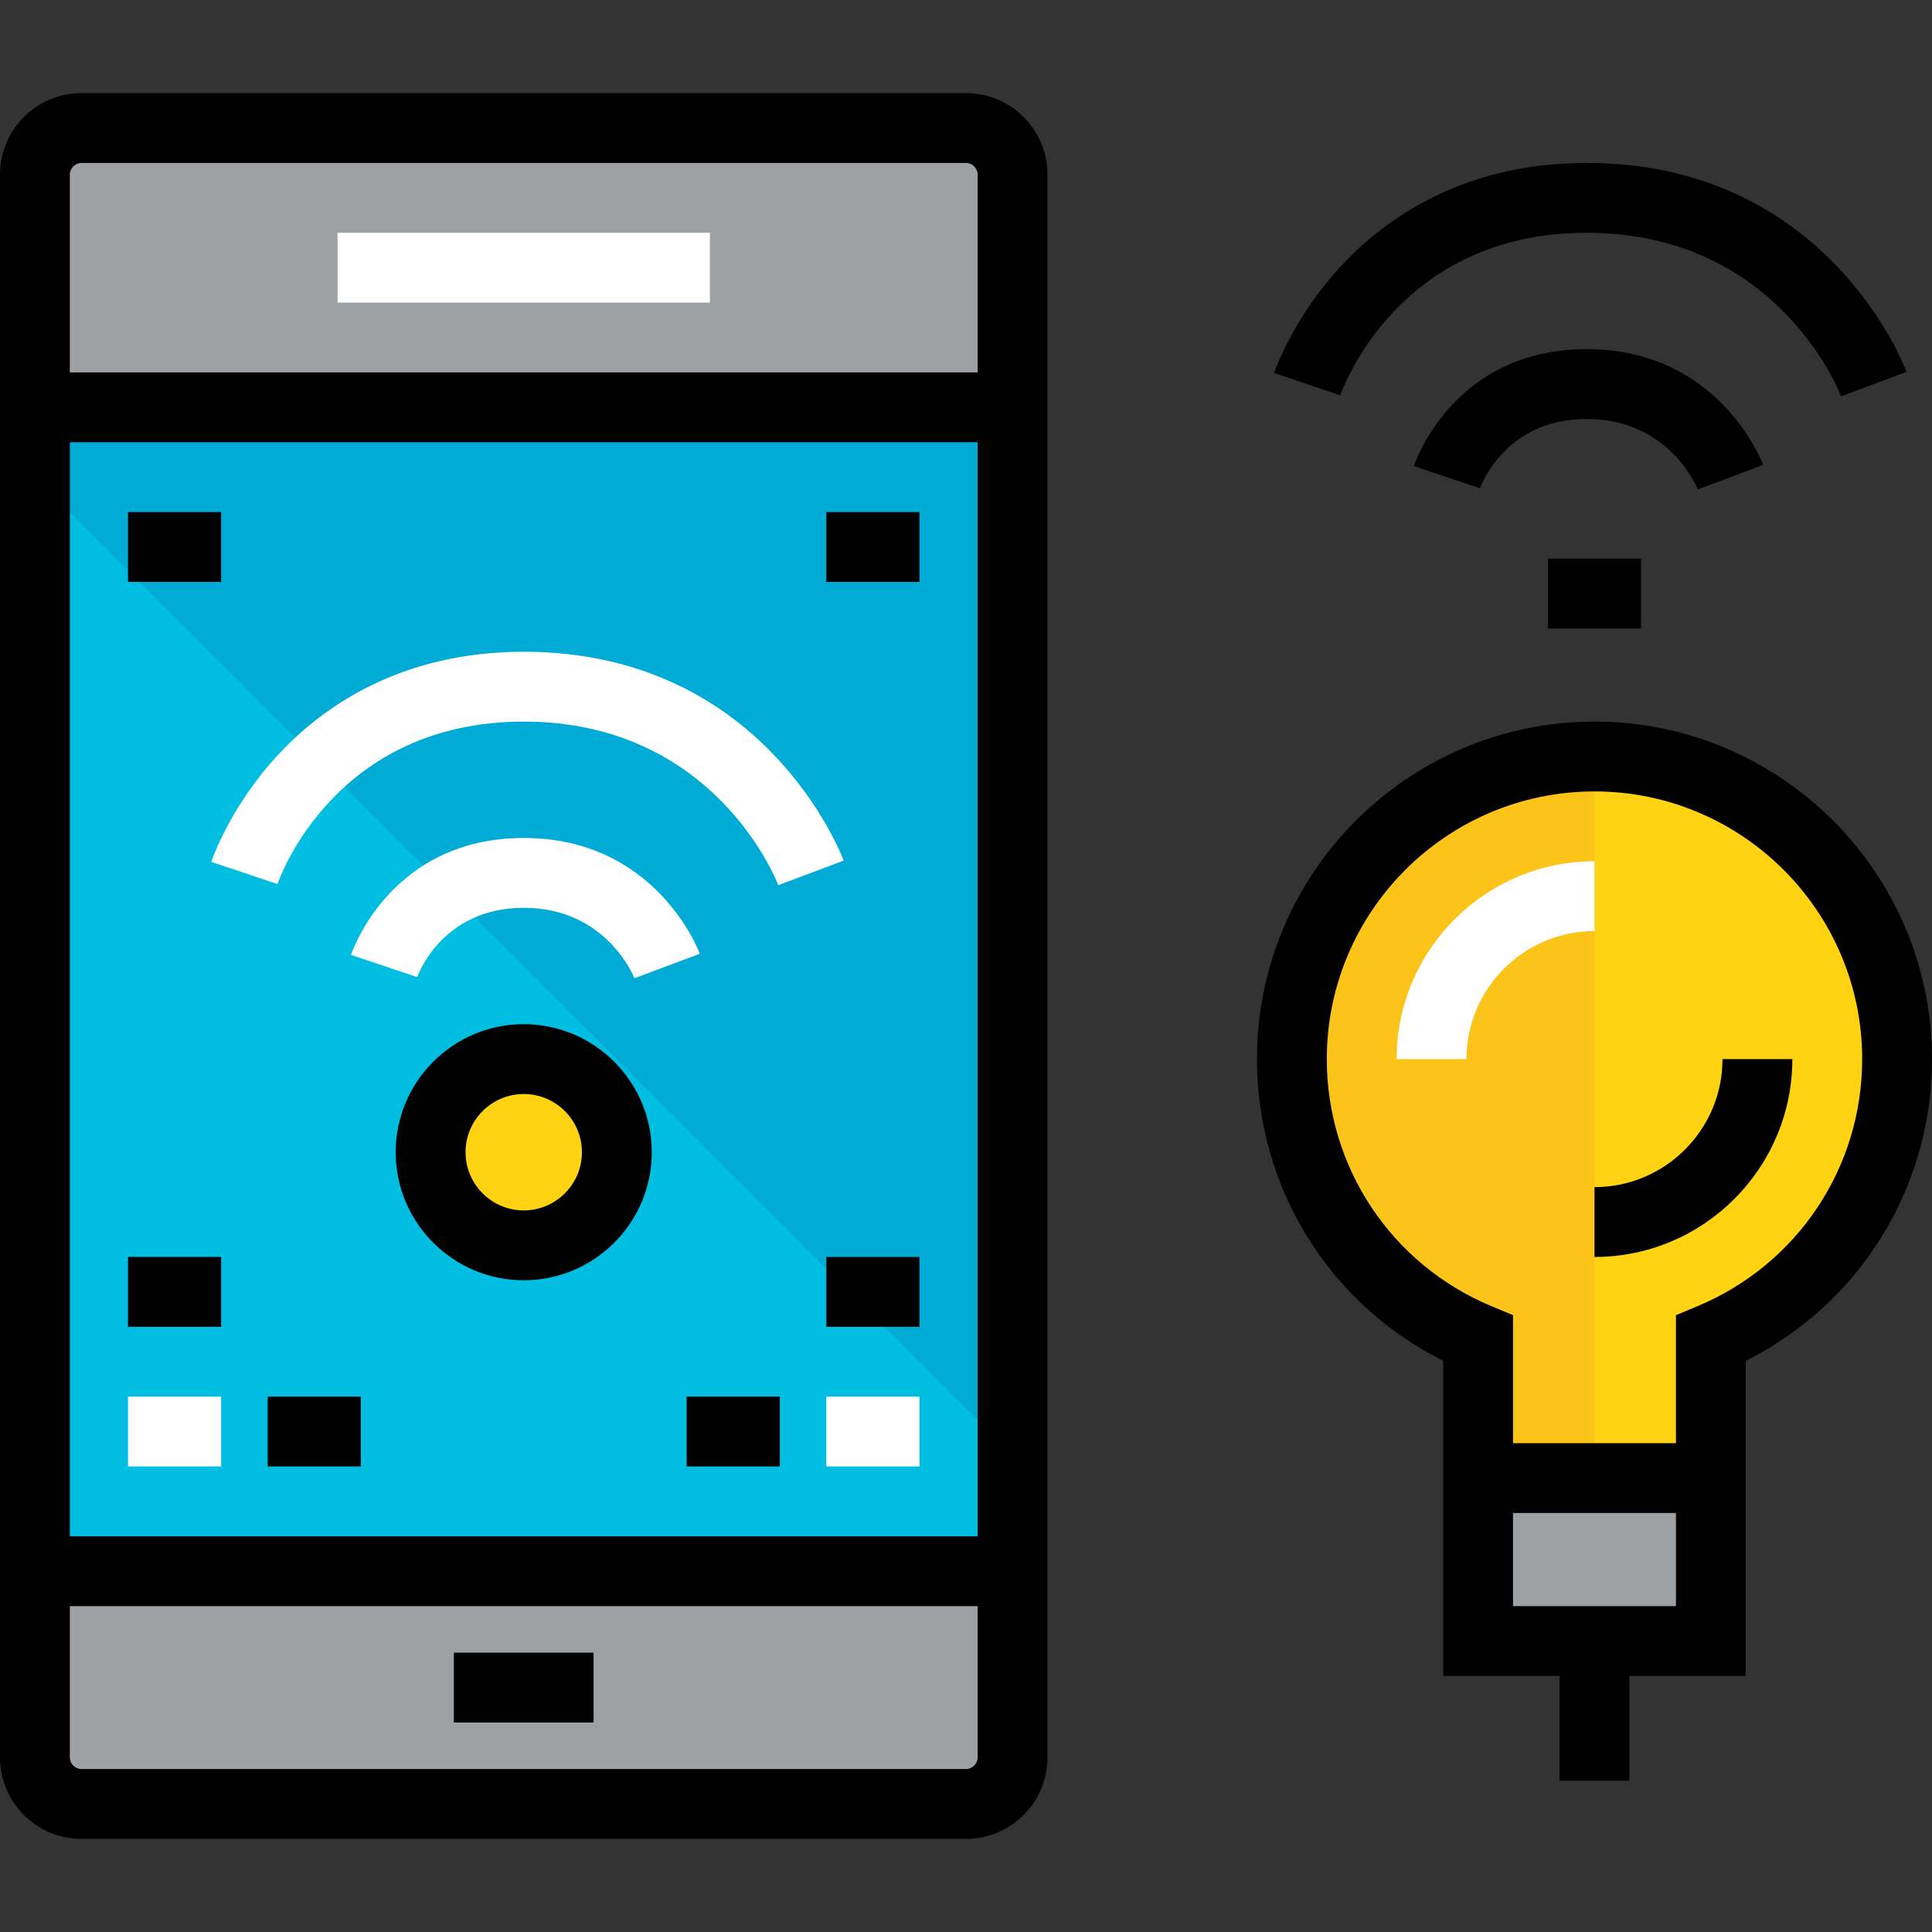 <?xml version="1.0" encoding="iso-8859-1"?>
<!-- Uploaded to: SVG Repo, www.svgrepo.com, Generator: SVG Repo Mixer Tools -->
<svg version="1.1" id="Layer_1" xmlns="http://www.w3.org/2000/svg" xmlns:xlink="http://www.w3.org/1999/xlink" 
	 viewBox="0 0 512 512" xml:space="preserve">
<rect x="0" y="0" width="512" height="512" fill="#333333" stroke="none"/>
<rect x="391.711" y="391.711" style="fill:#9DA1A4;" width="61.687" height="43.181"/>
<g>
	<path style="fill:#FFD311;" d="M422.554,200.482c44.291,0,80.193,35.902,80.193,80.193c0,33.311-20.357,61.934-49.349,74.024
		v37.012h-61.687v-37.012c-28.993-12.091-49.349-40.713-49.349-74.024C342.361,236.384,378.263,200.482,422.554,200.482z"/>
	<path style="fill:#FFD311;" d="M138.795,280.675c13.571,0,24.675,11.104,24.675,24.675c0,13.571-11.104,24.675-24.675,24.675
		s-24.675-11.104-24.675-24.675C114.12,291.778,125.224,280.675,138.795,280.675z"/>
</g>
<path style="fill:#00ABD5;" d="M268.337,107.952v308.434H9.253V107.952H268.337z M163.47,305.349
	c0-13.571-11.104-24.675-24.675-24.675s-24.675,11.104-24.675,24.675c0,13.571,11.104,24.675,24.675,24.675
	S163.47,318.921,163.47,305.349z"/>
<g>
	<path style="fill:#9DA1A4;" d="M9.253,416.386h259.084v49.349c0,6.786-5.552,12.337-12.337,12.337H21.59
		c-6.786,0-12.337-5.552-12.337-12.337V416.386z"/>
	<path style="fill:#9DA1A4;" d="M21.59,33.928H256c6.786,0,12.337,5.552,12.337,12.337v61.687H9.253V46.265
		C9.253,39.48,14.805,33.928,21.59,33.928z"/>
</g>
<path style="fill:#FCC418;" d="M342.361,280.675c0,33.311,20.357,61.934,49.349,74.024v37.012h30.843V200.482
	C378.263,200.482,342.361,236.384,342.361,280.675z"/>
<path style="fill:#00BDE2;" d="M9.253,126.458v289.928h259.084v-30.843L9.253,126.458z M138.795,330.024
	c-13.571,0-24.675-11.104-24.675-24.675c0-13.571,11.104-24.675,24.675-24.675s24.675,11.104,24.675,24.675
	C163.47,318.921,152.366,330.024,138.795,330.024z"/>
<path d="M256,24.675H21.59C9.686,24.675,0,34.361,0,46.265v419.47c0,11.904,9.686,21.59,21.59,21.59H256
	c11.904,0,21.59-9.686,21.59-21.59V46.265C277.59,34.361,267.904,24.675,256,24.675z M21.59,43.181H256
	c1.672,0,3.084,1.413,3.084,3.084v52.434H18.506V46.265C18.506,44.593,19.919,43.181,21.59,43.181z M259.084,117.205v289.928H18.506
	V117.205H259.084z M256,468.819H21.59c-1.672,0-3.084-1.413-3.084-3.084v-40.096h240.578v40.096
	C259.084,467.407,257.672,468.819,256,468.819z"/>
<rect x="89.446" y="61.687" style="fill:#FFFFFF;" width="98.699" height="18.506"/>
<rect x="120.289" y="437.976" width="37.012" height="18.506"/>
<g>
	<path style="fill:#FFFFFF;" d="M73.538,234.281c0.603-1.757,15.306-43.052,65.257-43.052c50.225,0,66.791,41.609,67.458,43.346
		l17.328-6.499c-0.848-2.26-21.486-55.353-84.786-55.353c-33.128,0-53.871,15.05-65.44,27.678
		c-12.495,13.638-17.172,27.426-17.365,28.006L73.538,234.281z"/>
	<path style="fill:#FFFFFF;" d="M138.795,240.578c21.72,0,29.061,17.976,29.335,18.671l17.328-6.499
		c-0.47-1.251-11.903-30.678-46.662-30.678c-35.002,0-45.362,29.723-45.785,30.988l17.547,5.88
		C110.618,258.755,116.961,240.578,138.795,240.578z"/>
</g>
<path d="M138.795,271.422c-18.707,0-33.928,15.221-33.928,33.928s15.221,33.928,33.928,33.928s33.928-15.221,33.928-33.928
	S157.502,271.422,138.795,271.422z M138.795,320.771c-8.504,0-15.422-6.918-15.422-15.422c0-8.504,6.918-15.422,15.422-15.422
	s15.422,6.918,15.422,15.422C154.217,313.854,147.299,320.771,138.795,320.771z"/>
<rect x="33.928" y="135.711" width="24.675" height="18.506"/>
<rect x="218.988" y="135.711" width="24.675" height="18.506"/>
<rect x="218.988" y="370.12" style="fill:#FFFFFF;" width="24.675" height="18.506"/>
<rect x="218.988" y="333.108" width="24.675" height="18.506"/>
<rect x="181.976" y="370.12" width="24.675" height="18.506"/>
<rect x="33.928" y="370.12" style="fill:#FFFFFF;" width="24.675" height="18.506"/>
<rect x="33.928" y="333.108" width="24.675" height="18.506"/>
<rect x="70.94" y="370.12" width="24.675" height="18.506"/>
<path d="M420.457,61.687c50.225,0,66.791,41.609,67.458,43.346l17.328-6.499c-0.848-2.26-21.487-55.353-84.786-55.353
	c-33.06,0-53.807,15.048-65.389,27.673c-12.506,13.63-17.214,27.411-17.408,27.991l17.535,5.916
	C355.801,103.001,370.609,61.687,420.457,61.687z"/>
<path d="M449.916,129.707l17.328-6.499c-0.47-1.251-11.907-30.678-46.787-30.678c-35.002,0-45.362,29.723-45.785,30.988l17.547,5.88
	c0.06-0.185,6.403-18.362,28.238-18.362C442.295,111.036,449.641,129.013,449.916,129.707z"/>
<rect x="410.217" y="148.048" width="24.675" height="18.506"/>
<path d="M422.554,191.229c-49.321,0-89.446,40.125-89.446,89.446c0,34.115,19.172,64.853,49.349,79.957v83.513h30.843v27.759h18.506
	v-27.759h30.843v-83.513C492.828,345.528,512,314.791,512,280.675C512,231.354,471.875,191.229,422.554,191.229z M444.145,425.639
	h-43.181v-24.675h43.181V425.639z M449.836,346.159l-5.691,2.374v33.925h-43.181v-33.925l-5.691-2.374
	c-26.522-11.06-43.658-36.764-43.658-65.484c0-39.117,31.823-70.94,70.94-70.94s70.94,31.823,70.94,70.94
	C493.494,309.395,476.357,335.098,449.836,346.159z"/>
<path style="fill:#FFFFFF;" d="M422.554,228.241c-28.913,0-52.434,23.521-52.434,52.434h18.506
	c0-18.707,15.221-33.928,33.928-33.928V228.241z"/>
<path d="M456.482,280.675c0,18.707-15.221,33.928-33.928,33.928v18.506c28.913,0,52.434-23.521,52.434-52.434H456.482z"/>
</svg>